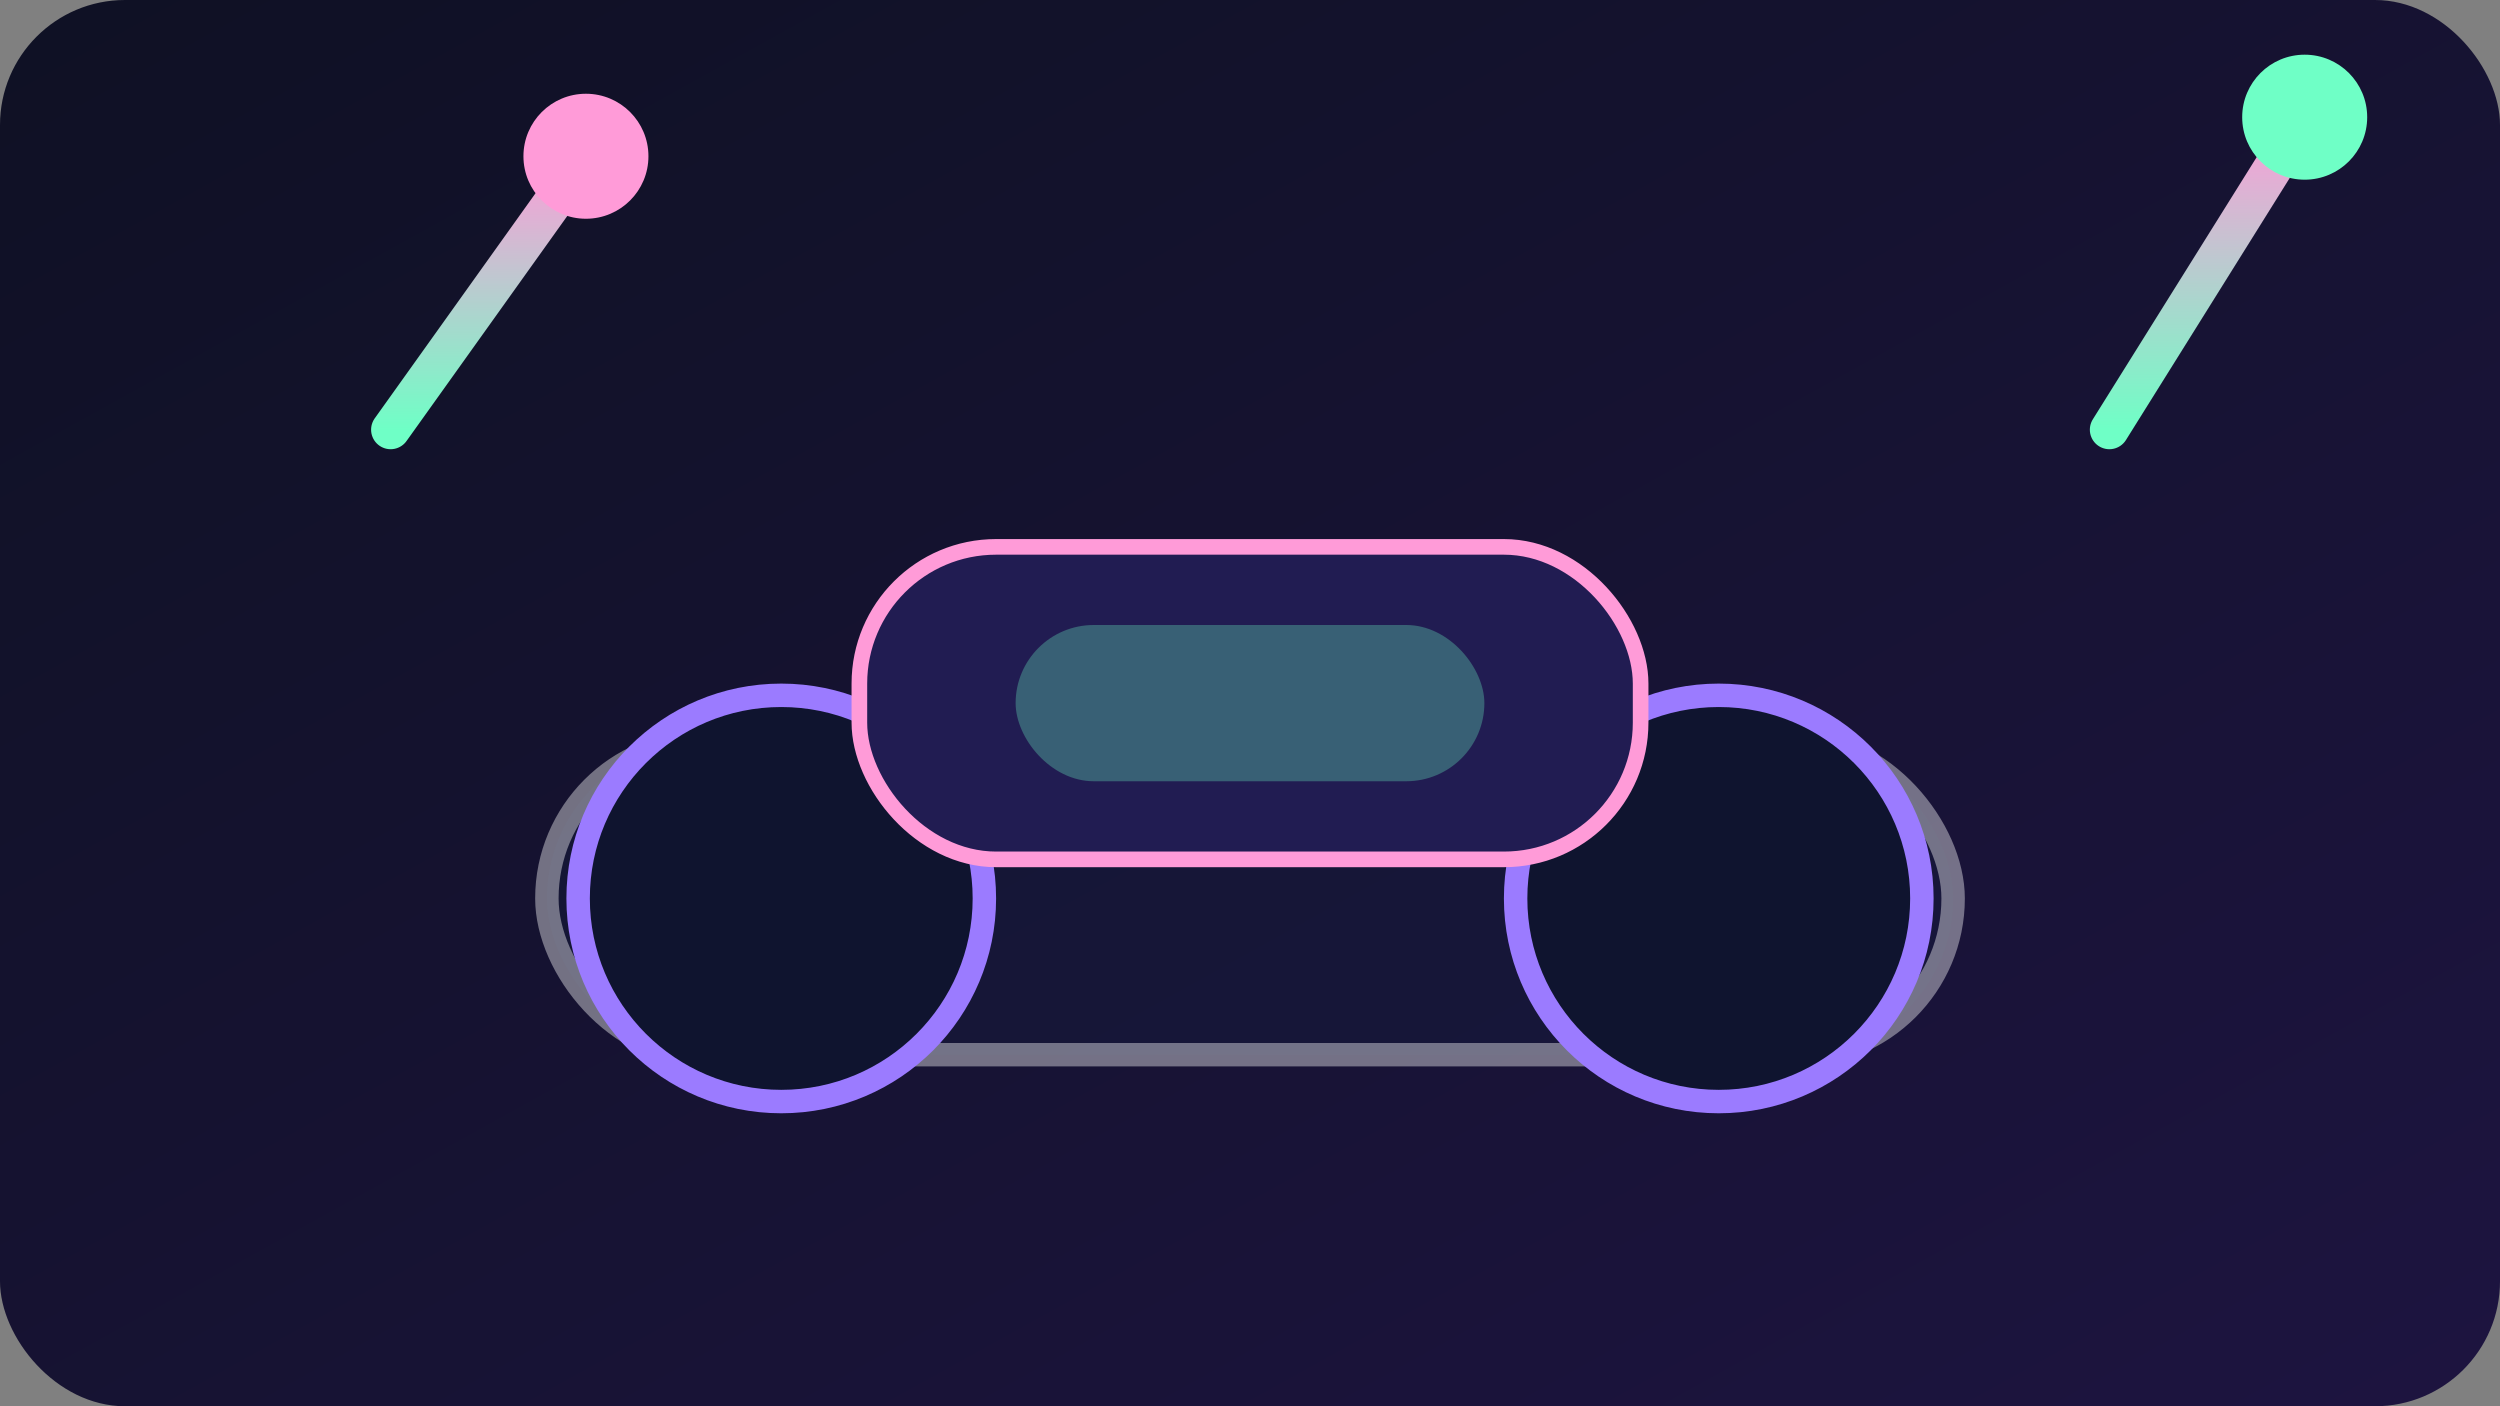 <svg width="640" height="360" viewBox="0 0 640 360" xmlns="http://www.w3.org/2000/svg" role="img" aria-label="Headset with neon light beams">
  <rect x="0" y="0" width="640" height="360" fill="#808080" stroke="none"/>
  <defs>
    <linearGradient id="bg6" x1="0%" y1="0%" x2="100%" y2="100%">
      <stop offset="0%" stop-color="#0f1124" />
      <stop offset="100%" stop-color="#1d1440" />
    </linearGradient>
    <linearGradient id="beam2" x1="0%" y1="0%" x2="0%" y2="100%">
      <stop offset="0%" stop-color="#ff9bd8" />
      <stop offset="100%" stop-color="#6fffc6" />
    </linearGradient>
  </defs>
  <rect width="640" height="360" rx="32" fill="url(#bg6)" />
  <rect x="140" y="190" width="360" height="80" rx="40" fill="#151c3d" stroke="#fff" opacity="0.4" stroke-width="6" />
  <circle cx="200" cy="230" r="52" fill="#0f142f" stroke="#9b7bff" stroke-width="6" />
  <circle cx="440" cy="230" r="52" fill="#0f142f" stroke="#9b7bff" stroke-width="6" />
  <rect x="220" y="140" width="200" height="80" rx="35" fill="#211c52" stroke="#ff9bd8" stroke-width="4" />
  <rect x="260" y="160" width="120" height="40" rx="20" fill="#6fffc6" opacity="0.3" />
  <path d="M100 110 L150 40" stroke="url(#beam2)" stroke-width="10" stroke-linecap="round" />
  <path d="M540 110 L590 30" stroke="url(#beam2)" stroke-width="10" stroke-linecap="round" />
  <circle cx="150" cy="40" r="16" fill="#ff9bd8" />
  <circle cx="590" cy="30" r="16" fill="#6fffc6" />
</svg>
